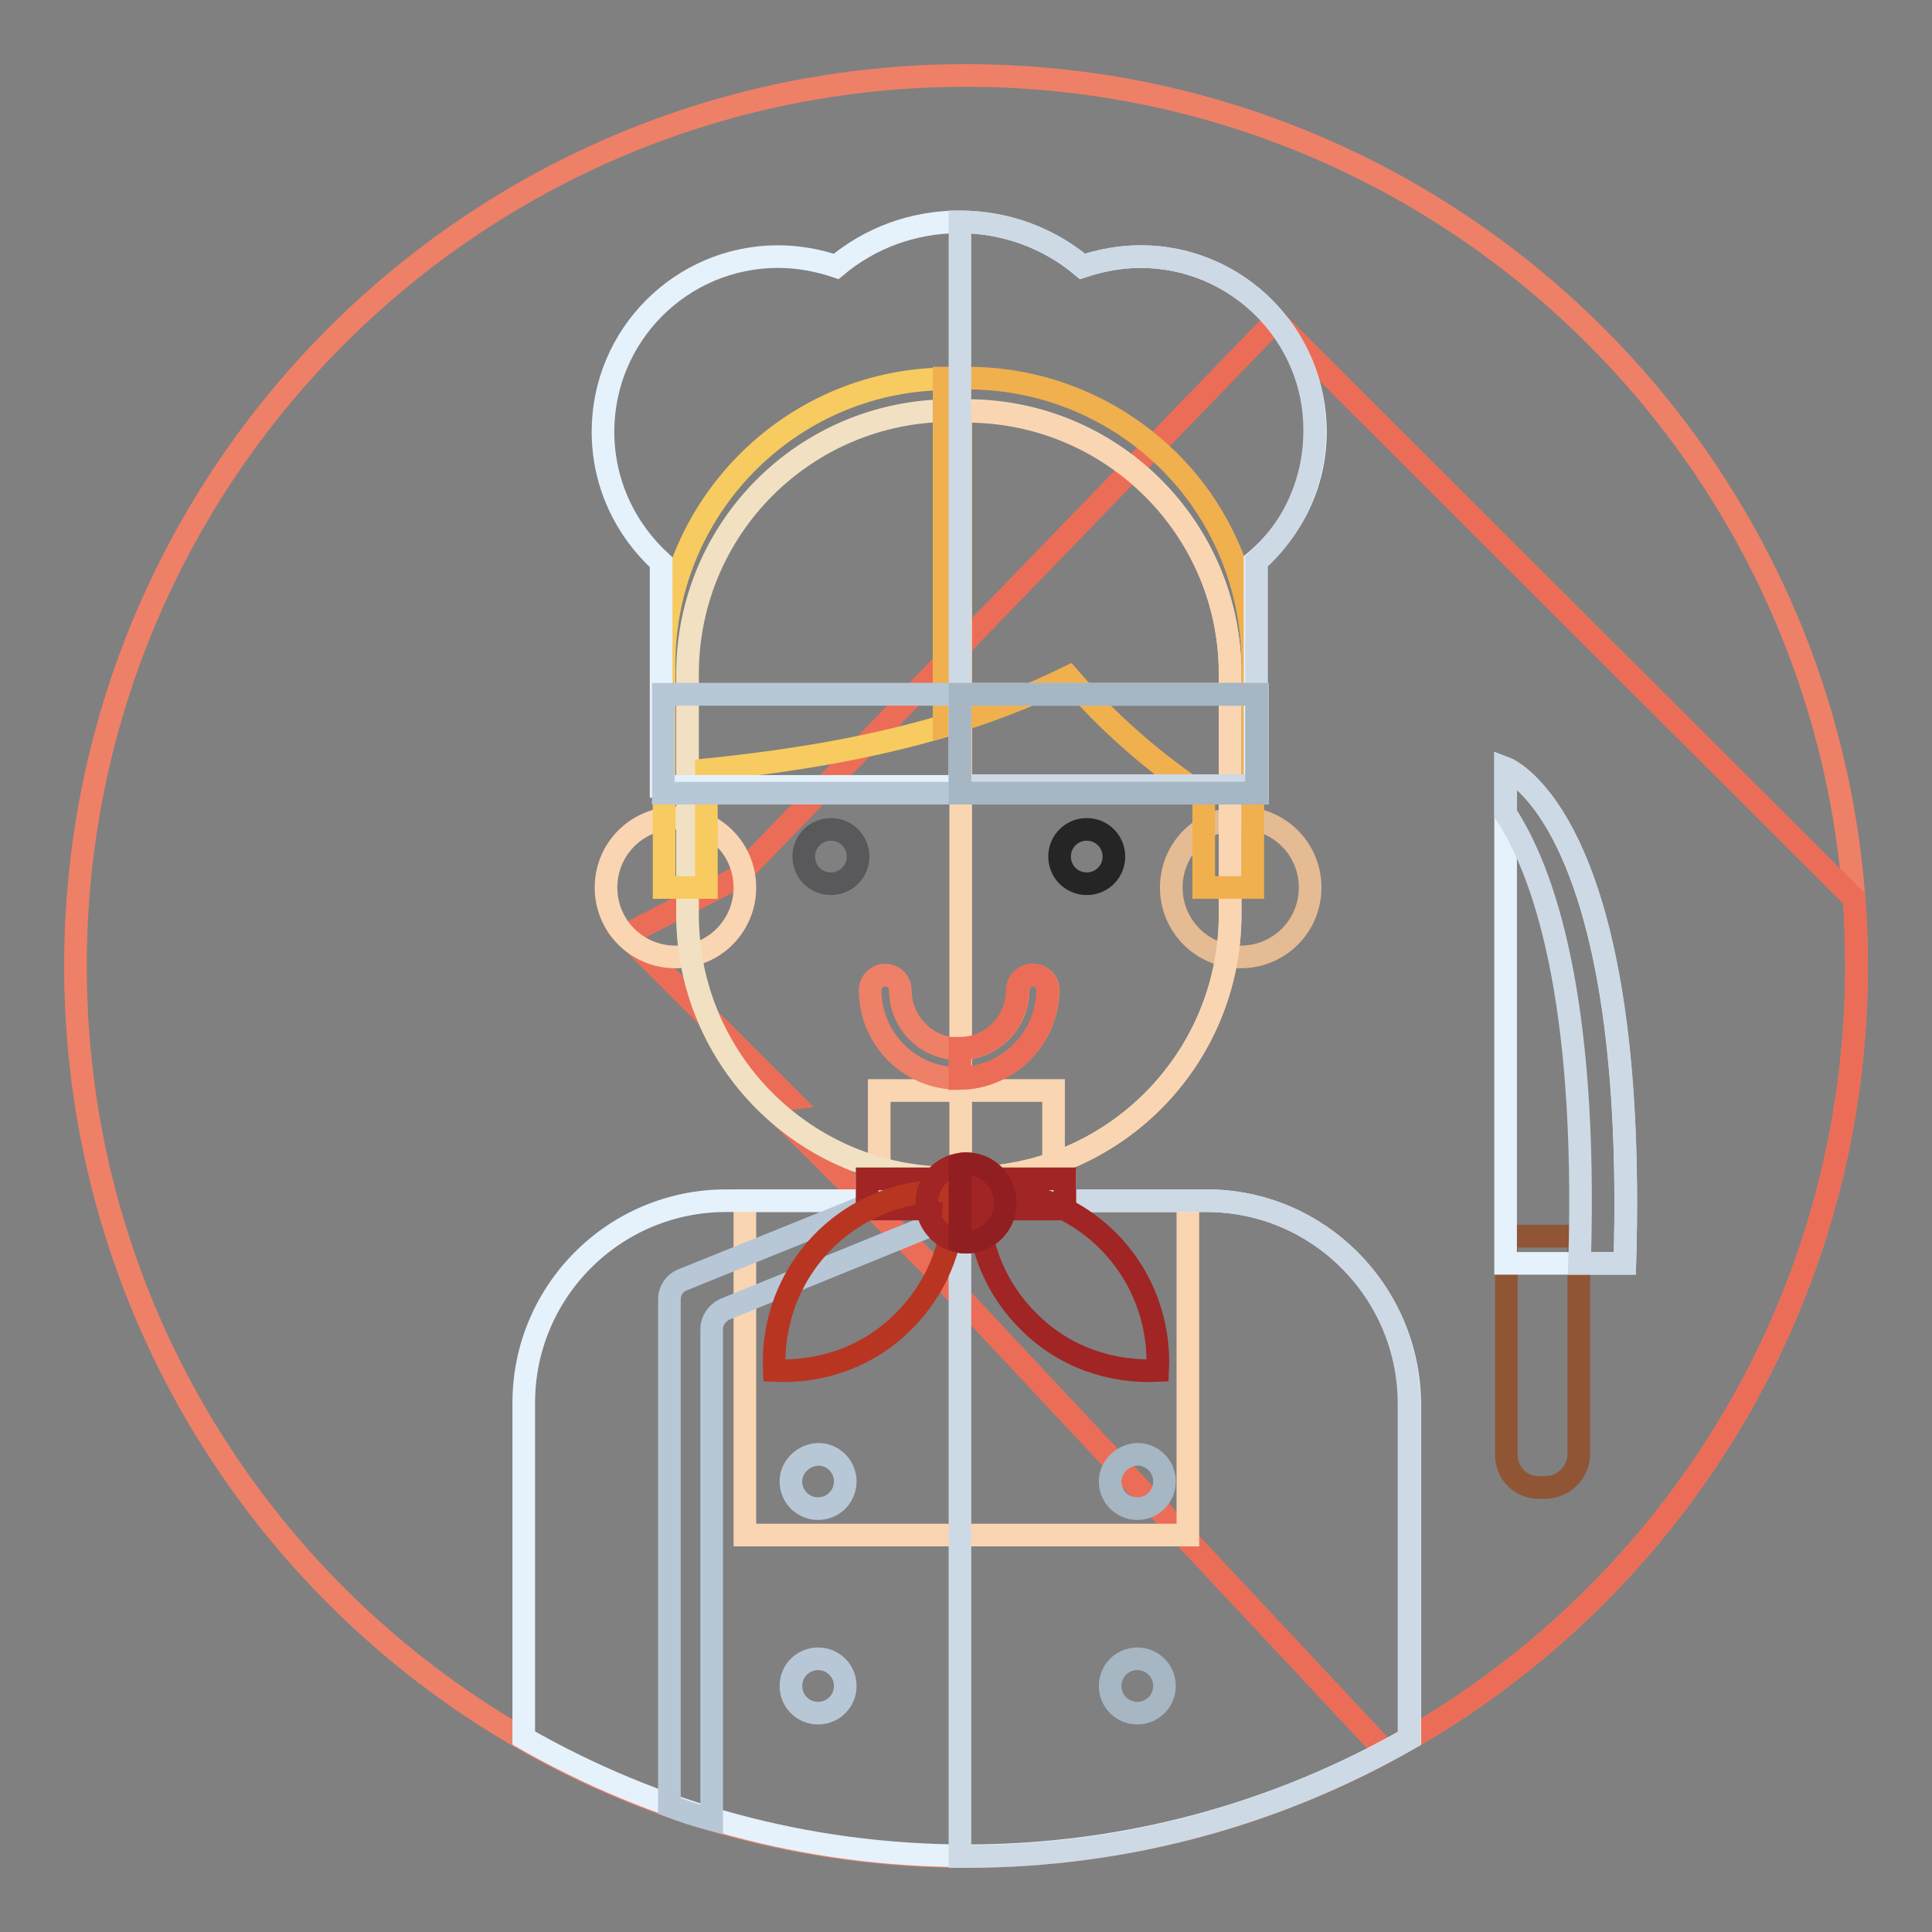 <?xml version="1.0" encoding="utf-8"?>
<!-- Svg Vector Icons : http://www.onlinewebfonts.com/icon -->
<!DOCTYPE svg PUBLIC "-//W3C//DTD SVG 1.1//EN" "http://www.w3.org/Graphics/SVG/1.1/DTD/svg11.dtd">
<svg version="1.1" xmlns="http://www.w3.org/2000/svg" xmlns:xlink="http://www.w3.org/1999/xlink" x="0px" y="0px" viewBox="0 0 256 256" enable-background="new 0 0 256 256" xml:space="preserve">
<rect x="0" y="0" width="256" height="256" fill="#808080" stroke="none"/>
<g> <path stroke-width="3" fill-opacity="0" stroke="#ee8067"  d="M10,128c0,65.2,52.8,118,118,118c65.2,0,118-52.8,118-118S193.2,10,128,10C62.8,10,10,62.8,10,128z"/> <path stroke-width="3" fill-opacity="0" stroke="#ec6d57"  d="M246,128c0-3-0.1-6-0.3-8.9L169,42.5l-71.5,73.9l-14.6,7.5l21.7,21.7l-3,0.4l22.2,22.2l59.8,63.9 C220.7,212.3,246,173.1,246,128z"/> <path stroke-width="3" fill-opacity="0" stroke="#fad5b1"  d="M139.6,157.3v-12.8h-23.1v12.8c0,1-0.8,1.8-1.8,1.8H98.7v44.3h58.7v-44.3h-15.9 C140.4,159.1,139.6,158.3,139.6,157.3L139.6,157.3z"/> <path stroke-width="3" fill-opacity="0" stroke="#e5f1fb"  d="M159.9,159.1h-18.8v-2.7h-26.2v2.7H96.2c-14.8,0-26.8,12-26.8,26.8v44.4c17.3,9.9,37.3,15.6,58.7,15.6 s41.4-5.7,58.7-15.6V186C186.7,171.2,174.7,159.1,159.9,159.1L159.9,159.1z"/> <path stroke-width="3" fill-opacity="0" stroke="#cdd9e4"  d="M159.9,159.1h-18.8v-2.7h-13.9V246c0.3,0,0.5,0,0.8,0c21.4,0,41.4-5.7,58.7-15.6V186 C186.7,171.2,174.7,159.1,159.9,159.1L159.9,159.1z"/> <path stroke-width="3" fill-opacity="0" stroke="#b7c7d6"  d="M123.1,156.4l-32.7,13.2c-1,0.4-1.7,1.4-1.7,2.6v67.1c1.8,0.7,3.7,1.3,5.6,1.8v-65c0-1.1,0.7-2.1,1.7-2.6 l42-17.1H123.1z"/> <path stroke-width="3" fill-opacity="0" stroke="#fad5b1"  d="M80.3,117.6c0,5.1,4.1,9.2,9.2,9.2s9.2-4.1,9.2-9.2c0-5.1-4.1-9.2-9.2-9.2S80.3,112.5,80.3,117.6z"/> <path stroke-width="3" fill-opacity="0" stroke="#e5bb94"  d="M155.2,117.6c0,5.1,4.1,9.2,9.2,9.2s9.2-4.1,9.2-9.2c0-5.1-4.1-9.2-9.2-9.2S155.2,112.5,155.2,117.6z"/> <path stroke-width="3" fill-opacity="0" stroke="#f1e1c2"  d="M128.1,156.1H126c-19.3,0-34.9-15.6-34.9-34.9V89.3c0-19.3,15.6-34.9,34.9-34.9h2.1 c19.3,0,34.9,15.6,34.9,34.9v31.8C163,140.5,147.3,156.1,128.1,156.1z"/> <path stroke-width="3" fill-opacity="0" stroke="#fad5b1"  d="M128.1,54.5h-0.8v101.6h0.8c19.3,0,34.9-15.6,34.9-34.9V89.3C163,70.1,147.3,54.5,128.1,54.5z"/> <path stroke-width="3" fill-opacity="0" stroke="#f7cb5f"  d="M88,88v29.6h5.6v-15.6c10.8-1.1,21.4-2.8,31.5-5.8v-46C104.6,50.5,88,67.3,88,88z"/> <path stroke-width="3" fill-opacity="0" stroke="#f0b04e"  d="M159.2,66.2c-6.8-9.7-18.2-16.1-31-16.1h-2.3c-0.3,0-0.5,0-0.8,0v46c5.7-1.7,11.2-3.8,16.5-6.4 c5.2,6,11.3,11.4,17.9,15.7v12.2h6.5V88C166,79.9,163.5,72.4,159.2,66.2z"/> <path stroke-width="3" fill-opacity="0" stroke="#59595b"  d="M106.5,113.5c0,2,1.6,3.6,3.6,3.6c2,0,3.6-1.6,3.6-3.6c0-2-1.6-3.6-3.6-3.6 C108.1,109.9,106.5,111.5,106.5,113.5z"/> <path stroke-width="3" fill-opacity="0" stroke="#262525"  d="M140.4,113.5c0,2,1.6,3.6,3.6,3.6c2,0,3.6-1.6,3.6-3.6c0-2-1.6-3.6-3.6-3.6 C142,109.9,140.4,111.5,140.4,113.5z"/> <path stroke-width="3" fill-opacity="0" stroke="#ee8067"  d="M127,142.9c-6.5,0-11.7-5.3-11.7-11.7c0-1.1,0.9-2,2-2c1.1,0,2,0.9,2,2c0,4.3,3.5,7.8,7.8,7.8 c4.3,0,7.8-3.5,7.8-7.8c0-1.1,0.9-2,2-2c1.1,0,2,0.9,2,2C138.8,137.7,133.5,142.9,127,142.9z"/> <path stroke-width="3" fill-opacity="0" stroke="#ec6d57"  d="M138.8,131.2c0-1.1-0.9-2-2-2s-2,0.9-2,2c0,4.2-3.4,7.7-7.6,7.7v4C133.6,142.8,138.8,137.6,138.8,131.2z"/> <path stroke-width="3" fill-opacity="0" stroke="#a02524"  d="M114.9,156.2h26.2v4h-26.2V156.2z"/> <path stroke-width="3" fill-opacity="0" stroke="#b83522"  d="M109.2,164.4c-4.7,4.7-6.9,11-6.6,17.2c6.2,0.3,12.5-1.8,17.2-6.6c4.7-4.7,6.9-11,6.6-17.2 C120.2,157.5,113.9,159.7,109.2,164.4z"/> <path stroke-width="3" fill-opacity="0" stroke="#a02524"  d="M146.8,164.4c4.7,4.7,6.9,11,6.6,17.2c-6.2,0.3-12.5-1.8-17.2-6.6c-4.7-4.7-6.9-11-6.6-17.2 C135.8,157.5,142.1,159.7,146.8,164.4z"/> <path stroke-width="3" fill-opacity="0" stroke="#a02524"  d="M122.8,159.4c0,2.8,2.3,5.2,5.2,5.2c2.9,0,5.2-2.3,5.2-5.2c0,0,0,0,0,0c0-2.9-2.3-5.2-5.2-5.2 S122.8,156.5,122.8,159.4L122.8,159.4z"/> <path stroke-width="3" fill-opacity="0" stroke="#911f22"  d="M128,154.2c-0.3,0-0.5,0-0.8,0.1v10.2c0.3,0.1,0.5,0.1,0.8,0.1c2.8,0,5.2-2.3,5.2-5.2 C133.2,156.6,130.9,154.2,128,154.2z"/> <path stroke-width="3" fill-opacity="0" stroke="#b7c7d6"  d="M104.8,196.3c0,2,1.6,3.6,3.6,3.6c2,0,3.6-1.6,3.6-3.6s-1.6-3.6-3.6-3.6 C106.4,192.8,104.8,194.4,104.8,196.3z"/> <path stroke-width="3" fill-opacity="0" stroke="#a6b6c3"  d="M147.1,196.3c0,2,1.6,3.6,3.6,3.6c2,0,3.6-1.6,3.6-3.6s-1.6-3.6-3.6-3.6 C148.7,192.8,147.1,194.4,147.1,196.3z"/> <path stroke-width="3" fill-opacity="0" stroke="#b7c7d6"  d="M104.8,223.4c0,2,1.6,3.6,3.6,3.6c2,0,3.6-1.6,3.6-3.6c0-2-1.6-3.6-3.6-3.6 C106.4,219.8,104.8,221.4,104.8,223.4L104.8,223.4z"/> <path stroke-width="3" fill-opacity="0" stroke="#a6b6c3"  d="M147.1,223.4c0,2,1.6,3.6,3.6,3.6c2,0,3.6-1.6,3.6-3.6c0-2-1.6-3.6-3.6-3.6 C148.7,219.8,147.1,221.4,147.1,223.4L147.1,223.4z"/> <path stroke-width="3" fill-opacity="0" stroke="#b7c7d6"  d="M87.9,92h78.7v13.1H87.9V92z"/> <path stroke-width="3" fill-opacity="0" stroke="#a6b6c3"  d="M127.2,92h39.3v13.1h-39.3V92z"/> <path stroke-width="3" fill-opacity="0" stroke="#8f5535"  d="M204.7,197.1h-0.8c-2.4,0-4.3-1.9-4.3-4.3v-29h9.6v29C209.1,195.2,207.1,197.1,204.7,197.1z"/> <path stroke-width="3" fill-opacity="0" stroke="#e5f1fb"  d="M199.5,101.8c0,0,17.5,6.6,15.8,65.6h-15.8V101.8z"/> <path stroke-width="3" fill-opacity="0" stroke="#cdd9e4"  d="M199.5,101.8v6c4.9,7.5,10.9,24,9.8,59.6h6C217.1,108.4,199.5,101.8,199.5,101.8z"/> <path stroke-width="3" fill-opacity="0" stroke="#e5f1fb"  d="M174.3,57.2c0-12.8-10.4-23.2-23.2-23.2c-2.7,0-5.3,0.5-7.7,1.3c-4.4-3.7-10.1-5.9-16.3-5.9 c-6.2,0-11.9,2.2-16.3,5.9c-2.4-0.8-5-1.3-7.7-1.3c-12.8,0-23.2,10.4-23.2,23.2c0,6.9,3,13,7.7,17.3v29.7h78.7V74.4 C171.3,70.2,174.3,64,174.3,57.2L174.3,57.2z"/> <path stroke-width="3" fill-opacity="0" stroke="#cdd9e4"  d="M151.2,34c-2.7,0-5.3,0.5-7.7,1.3c-4.4-3.7-10.1-5.9-16.3-5.9v74.7h39.3V74.4c4.7-4.2,7.7-10.4,7.7-17.3 C174.3,44.4,163.9,34,151.2,34z"/> <path stroke-width="3" fill-opacity="0" stroke="#b7c7d6"  d="M87.9,92h78.7v13.1H87.9V92z"/> <path stroke-width="3" fill-opacity="0" stroke="#a6b6c3"  d="M127.2,92h39.3v13.1h-39.3V92z"/></g>
</svg>
